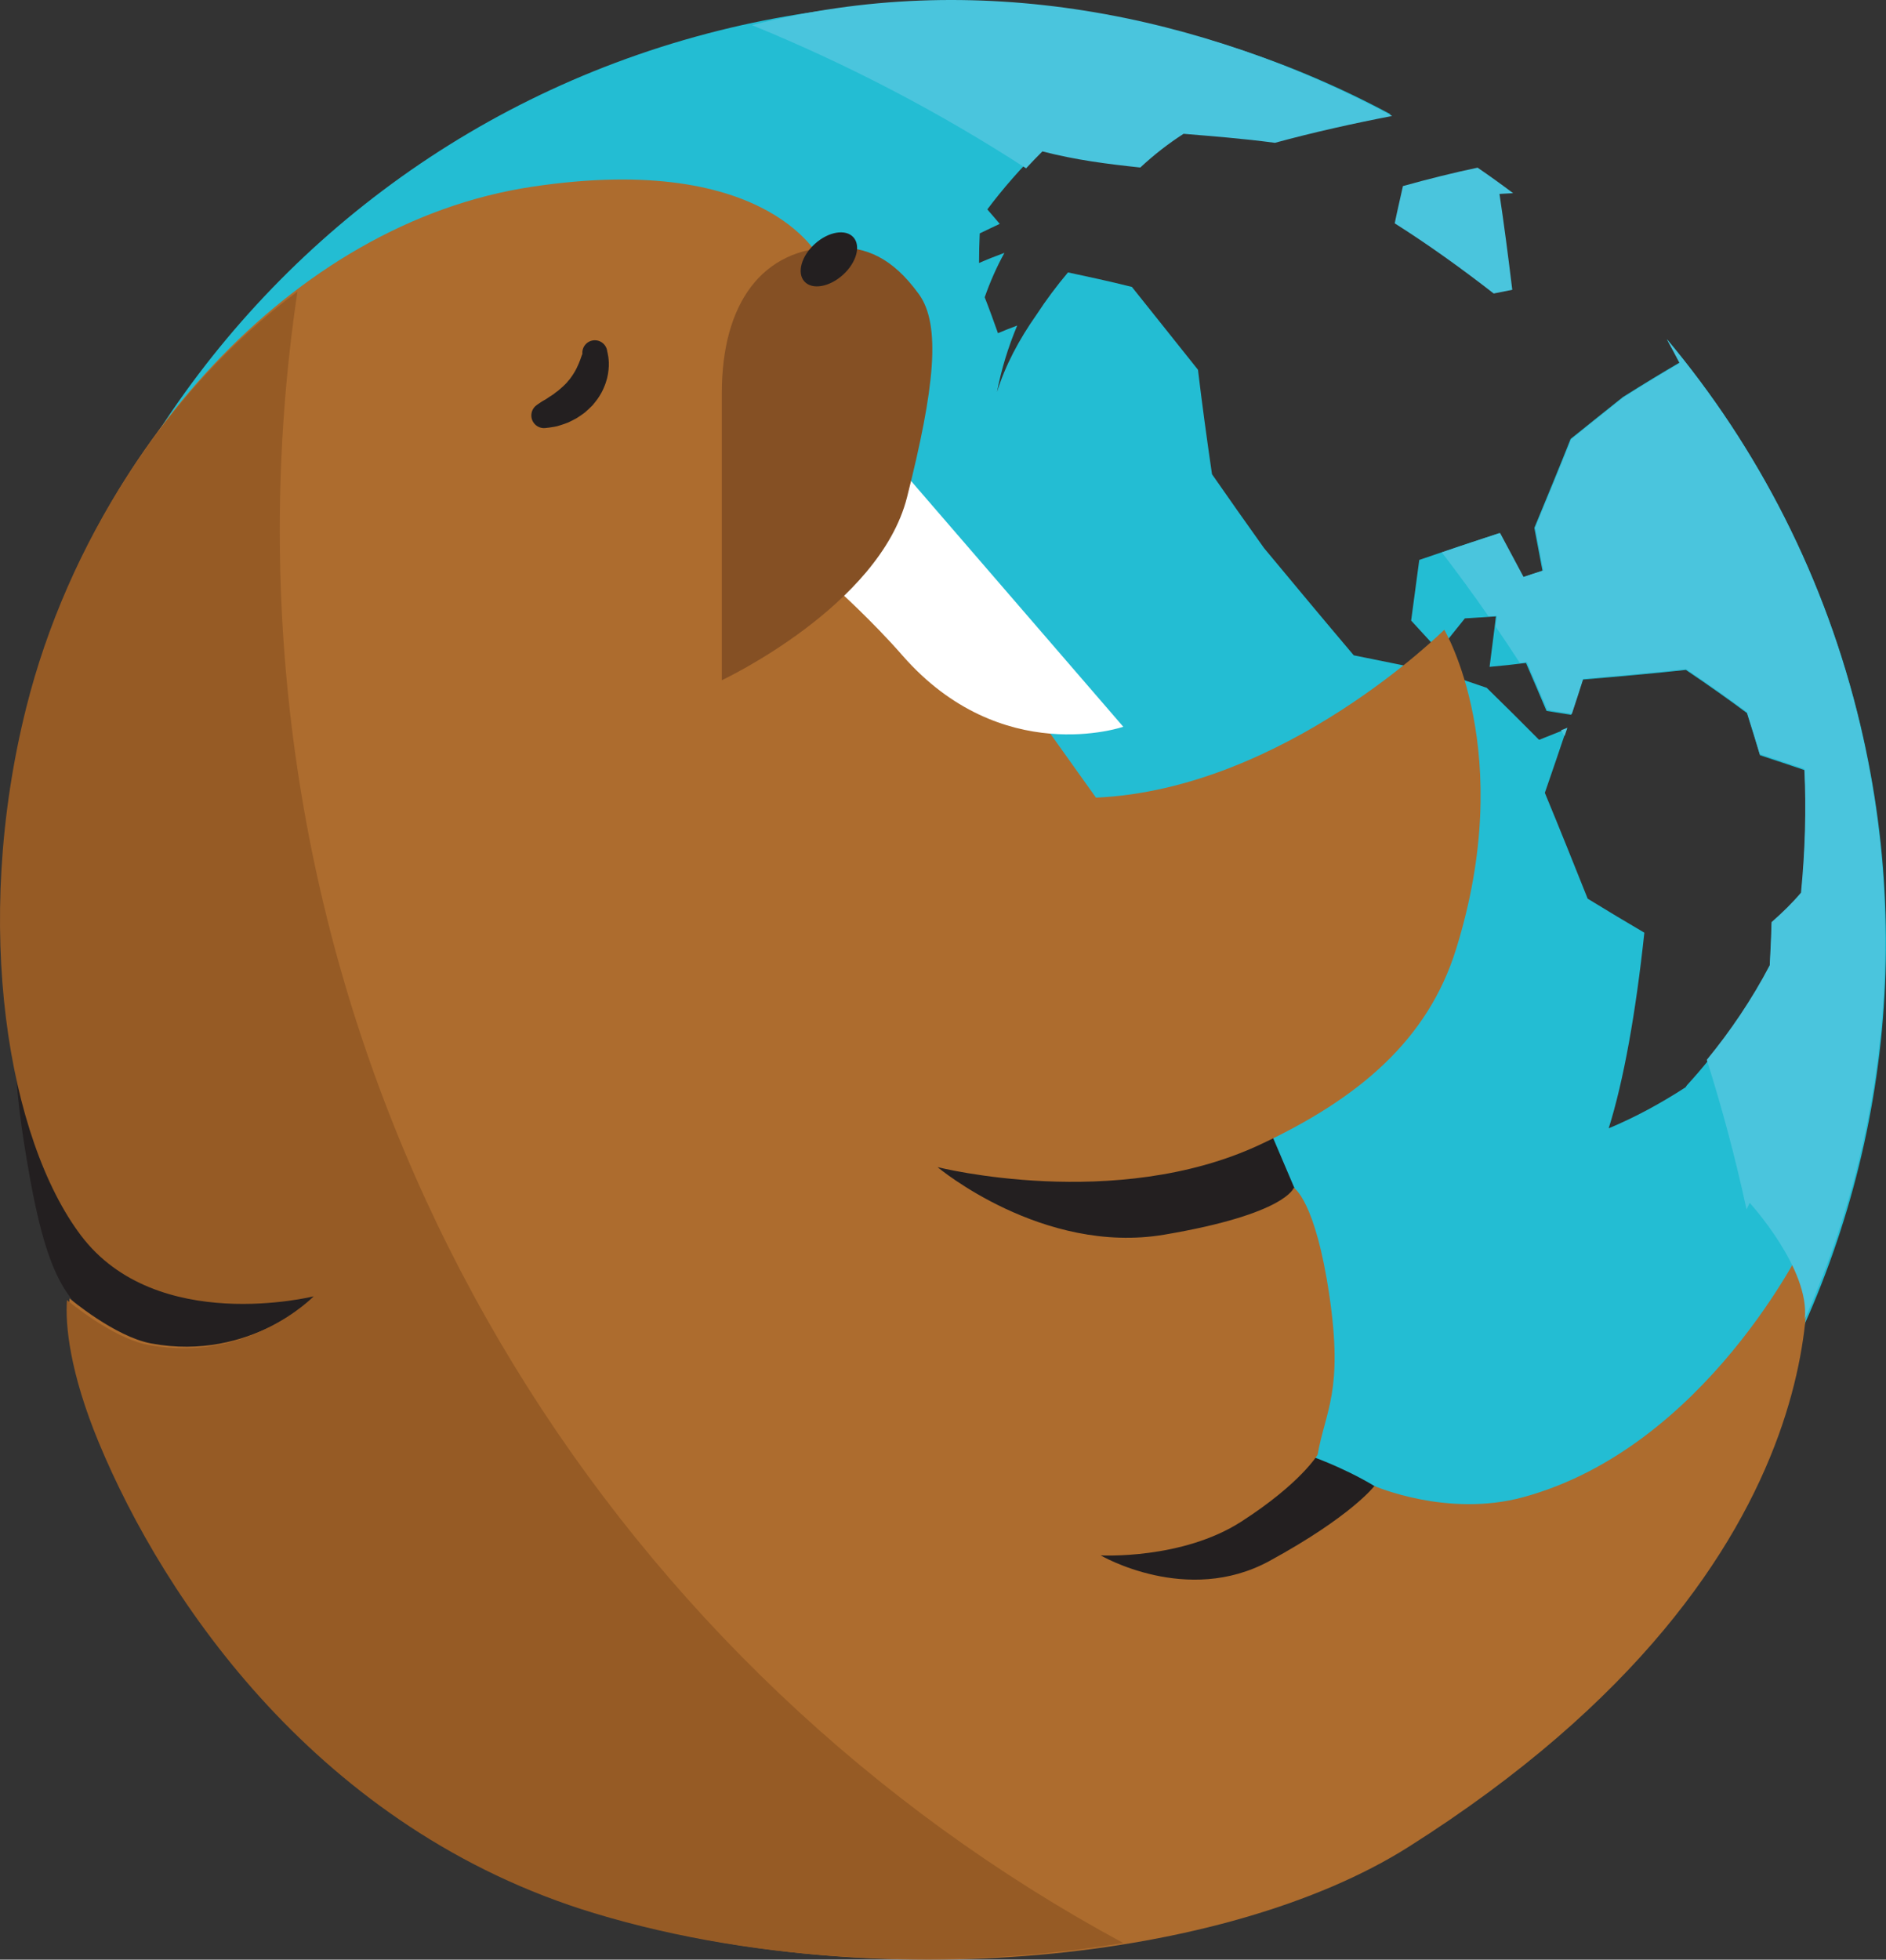 <?xml version="1.0" encoding="utf-8"?>
<!-- Generator: Adobe Illustrator 17.0.2, SVG Export Plug-In . SVG Version: 6.00 Build 0)  -->
<!DOCTYPE svg PUBLIC "-//W3C//DTD SVG 1.1//EN" "http://www.w3.org/Graphics/SVG/1.1/DTD/svg11.dtd">
<svg version="1.1" id="Layer_1" xmlns="http://www.w3.org/2000/svg" xmlns:xlink="http://www.w3.org/1999/xlink" x="0px" y="0px"
	 width="559.628px" height="581.237px" viewBox="0 0 559.628 581.237" enable-background="new 0 0 559.628 581.237"
	 xml:space="preserve">
<rect x="0" y="0" width="559.628" height="581.237" fill="#333333" stroke="none"/>
<g>
	<g>
		<path fill="#23BDD3" d="M552.076,215.227c-10.342-43.704-30.5-82.493-57.512-114.707c1.275,2.34,2.559,4.677,3.777,7.034
			c-4.807,2.813-10.43,6.19-16.799,10.225c-4.76,3.774-9.92,7.934-15.504,12.416c-3.305,8.338-6.959,17.185-10.76,26.38
			c0.789,4.231,1.602,8.433,2.42,12.738c-1.908,0.639-3.889,1.235-5.891,1.939c-2.33-4.368-4.654-8.768-6.998-13.1
			c-7.703,2.503-15.652,5.169-23.674,7.927c-0.818,5.949-1.578,11.989-2.41,17.986c2.756,2.998,5.514,5.978,8.268,9.006
			c2.539-3.249,5.098-6.506,7.682-9.658c3.061-0.212,6.213-0.401,9.203-0.581c-0.57,4.994-1.27,9.984-1.879,14.961
			c3.613-0.319,7.221-0.704,10.799-1.16c2.057,4.766,4.115,9.511,6.096,14.225c2.459,0.411,4.93,0.789,7.318,1.17
			c1.15-3.495,2.301-6.966,3.4-10.46c11.277-0.945,21.715-1.891,30.643-2.862c6.861,4.619,12.949,8.951,18.127,12.803
			c1.346,4.192,2.613,8.393,3.85,12.497c5.922,1.969,10.357,3.416,13.27,4.433c0.58,11.868,0.228,24.395-1.004,36.866
			c-2.49,2.96-5.463,5.884-8.779,8.788c-0.084,4.4-0.312,8.664-0.537,12.839c-6.74,12.885-15.365,24.848-24.617,34.956
			c-0.166,0.199-0.254,0.401-0.406,0.603c-7.221,4.671-14.803,8.84-22.815,12.171c4.42-14.048,8.051-34.281,10.58-58.026
			c-5.312-3.116-10.893-6.448-16.815-10.085c-3.971-9.941-8.189-20.493-12.709-31.396c2.215-6.343,4.342-12.696,6.477-18.984
			c-2.709,1.069-5.424,2.19-8.185,3.266c-5.025-5.059-10.229-10.254-15.541-15.431c-3.955-1.336-7.967-2.731-11.967-4.058
			c-9.156-1.848-18.412-3.765-27.484-5.577c-9.162-10.812-18.094-21.556-26.621-31.807c-5.381-7.546-10.574-14.887-15.443-21.911
			c-1.57-10.707-2.986-21.142-4.16-30.979c-7.242-9.146-13.822-17.268-19.611-24.574c-6.855-1.719-13.146-3.061-18.961-4.303
			c-3.377,4.009-6.553,8.26-9.356,12.566c-5.195,7.376-9.307,15.124-11.711,22.921c1.268-6.669,3.295-13.273,6-19.729
			c-2.051,0.768-3.943,1.511-5.711,2.267c-1.258-3.532-2.539-7.106-3.938-10.652c1.603-4.556,3.541-8.976,5.861-13.182
			c-2.627,0.993-5.125,1.944-7.537,3.019c0-2.997,0.078-5.883,0.203-8.781c1.949-0.911,3.928-1.916,5.935-2.828
			c-1.131-1.369-2.406-2.793-3.684-4.288c4.717-6.294,9.918-12.176,15.434-17.642c9.955,2.57,19.166,3.737,29.184,4.803
			c4.195-3.912,8.549-7.254,12.9-10.044c8.424,0.712,17.391,1.374,27.215,2.684c11.715-3.185,23.449-5.779,34.955-8.002
			C354.771,2.817,285.746-8.093,216.764,8.23C66.984,43.671-25.666,193.775,9.769,343.543
			c35.438,149.762,185.531,242.438,335.309,206.994C494.851,515.099,587.512,364.994,552.076,215.227z"/>
	</g>
</g>
<g>
	<path fill="#231F20" d="M4.781,316.414c0,0-0.275,8.902,4.174,33.378c4.449,24.476,8.899,31.431,13.627,37.271
		c4.73,5.841,32.82,25.033,62.584,8.898c29.764-16.128,16.689-15.294,16.689-15.294S11.18,355.075,4.781,316.414z"/>
	<path fill="#231F20" d="M388.07,431.569c0,0,10.012,3.338,19.748,9.179c9.736,5.842-26.576,29.643-51.732,30.875
		c-28.373,1.389-30.875-10.848-30.875-10.848S381.672,452.985,388.07,431.569z"/>
	<path fill="#231F20" d="M376.945,335.606l7.23,16.966c0,0-7.51,20.581-48.676,18.078c-41.164-2.504-58.688-25.034-58.688-25.034
		S351.633,354.241,376.945,335.606z"/>
	<path fill="#AD6C2E" d="M417.906,547.825c-53.998,34.134-158.246,44.591-240.322,19.727
		C95.541,542.72,49.514,474.295,30.086,427.495c-8.709-21.024-10.01-35.145-9.453-42.381c0,0,13.41,11.337,24.199,13.352
		c29.764,5.567,49.232-14.46,49.232-14.46s-46.729,11.683-69.26-18.082C3.332,337.555-7.865,274.16,8.523,208.737
		C27.182,134.37,86.195,66.18,157.824,55.4c71.594-10.783,86.082,22.361,86.082,22.361l-0.436,0.87
		c1.736,0.098,8.057-3.305,9.926-2.872c20.693,4.974,21.018,28.039,12.871,60.012c-0.969,3.873-2.102,7.644-3.338,11.285
		l3.397,7.031l58.881,82.497c55.908-2.503,103.344-49.796,103.344-49.796s21.762,36.315,3.467,94.857
		c-8.346,26.703-28.656,44.073-58.135,57.857c-42.834,20.023-95.686,6.676-95.686,6.676s31.156,26.141,67.314,20.023
		c36.158-6.118,38.385-13.908,38.385-13.908s6.398,3.618,10.57,31.987c4.172,28.372-1.16,34.037-3.498,47.192
		c0,0-4.996,8.488-22.646,19.845c-17.65,11.35-41.723,10.013-41.723,10.013s25.588,15.02,50.066,1.669
		c24.479-13.351,31.152-22.25,31.152-22.25s21.617,9.434,44.094,3.338c54.371-14.746,83.576-75.659,83.576-75.659
		S553.846,461.883,417.906,547.825z"/>
</g>
<path fill="#FFFFFF" d="M333.31,215.563c0,0-36.143,12.481-65.572-21.194c-8.889-10.18-19.301-19.534-19.301-19.534
	s8.225-3.087,15.395-15.213c6.301-10.655,5.467-18.166,5.467-18.166L333.31,215.563z"/>
<path fill="#855024" d="M269.137,147.5c-8.182,32.341-54.951,54.252-54.951,54.252s0-35.32,0-85.237
	c0-26.246,11.773-43.189,33.881-43.189c8.885,0,16.559,2.877,24.57,13.893C279.312,96.396,277.318,115.158,269.137,147.5z"/>
<path fill="#231F20" d="M250.109,81.534c-4.008,3.621-9.127,4.497-11.42,1.954c-2.303-2.544-0.906-7.541,3.109-11.164
	c4.016-3.625,9.119-4.499,11.424-1.953C255.521,72.913,254.125,77.911,250.109,81.534z"/>
<path fill="#231F20" d="M180.196,104.33c0,0.025,0.034,0.034,0.097,0.37c0.072,0.335,0.153,0.722,0.217,1.179
	c0.119,0.929,0.243,2.254,0.056,3.819c-0.142,1.566-0.552,3.405-1.369,5.237c-0.381,0.932-0.861,1.853-1.448,2.734
	c-0.547,0.91-1.258,1.711-1.925,2.546c-0.753,0.739-1.509,1.489-2.297,2.148c-0.821,0.603-1.64,1.2-2.457,1.691
	c-0.824,0.469-1.655,0.855-2.425,1.236c-0.781,0.333-1.548,0.558-2.239,0.791c-1.385,0.512-2.578,0.585-3.395,0.736
	c-0.822,0.111-1.291,0.151-1.291,0.151c-2.068,0.164-3.882-1.384-4.046-3.453c-0.106-1.353,0.517-2.595,1.54-3.339l0.463-0.335
	c0,0,0.318-0.23,0.871-0.586c0.535-0.381,1.396-0.756,2.238-1.387c0.438-0.284,0.906-0.588,1.406-0.912
	c0.455-0.355,0.909-0.742,1.42-1.077c0.934-0.773,1.848-1.597,2.658-2.481c0.338-0.486,0.811-0.878,1.105-1.378
	c0.323-0.477,0.688-0.926,0.948-1.415c0.586-0.952,1.049-1.915,1.413-2.785c0.373-0.87,0.617-1.631,0.799-2.149
	c0.08-0.27,0.165-0.455,0.208-0.512c0.06-0.051,0.061-0.25,0.067-0.221c-0.168-2.041,1.348-3.831,3.384-4
	C178.238,100.769,180.029,102.289,180.196,104.33z"/>
<g>
	<path fill="#965B25" d="M83.017,157.239c0-24.048,1.802-47.674,5.244-70.763c-38.876,28.925-68.278,74.795-80.45,123.309
		c-16.339,65.213-5.178,128.408,16.23,156.686c22.456,29.667,69.037,18.023,69.037,18.023s-19.402,19.963-49.077,14.417
		C33.25,396.898,19.879,385.6,19.879,385.6c-0.55,7.211,0.744,21.285,9.426,42.246c19.362,46.65,65.244,114.855,147.026,139.613
		c49.563,15.014,107.226,17.088,156.962,8.838C184.283,495.928,83.017,338.415,83.017,157.239z"/>
</g>
<g>
	<path fill="none" d="M453.067,196.396c-0.696,0.088-1.4,0.142-2.1,0.225c2.344,3.628,4.65,7.283,6.9,10.977
		C456.285,203.875,454.687,200.148,453.067,196.396z"/>
	<path fill="none" d="M444.181,182.656c-0.814,0.048-1.657,0.101-2.491,0.15c0.701,1.01,1.407,2.015,2.1,3.03
		C443.92,184.776,444.062,183.717,444.181,182.656z"/>
	<path fill="none" d="M465.088,215.844c-0.28,0.833-0.563,1.674-0.848,2.51c17.32,30.132,31.52,62.279,42.213,95.99
		c6.973-8.489,13.402-17.977,18.675-28.05c0.22-4.16,0.443-8.404,0.533-12.784c3.298-2.889,6.258-5.801,8.742-8.747
		c1.226-12.417,1.577-24.888,0.999-36.703c-2.901-1.011-7.317-2.453-13.212-4.416c-1.231-4.082-2.491-8.264-3.831-12.441
		c-5.157-3.836-11.214-8.148-18.045-12.747c-8.894,0.967-19.281,1.908-30.512,2.85c-1.094,3.48-2.237,6.936-3.379,10.415
		c-2.202-0.352-4.475-0.702-6.739-1.076c1.184,1.977,2.361,3.958,3.518,5.952C463.829,216.346,464.463,216.09,465.088,215.844z"/>
	<path fill="#4AC5DD" d="M463.204,216.597c0.341,0.588,0.696,1.167,1.037,1.757c0.284-0.836,0.568-1.676,0.848-2.51
		C464.463,216.09,463.829,216.346,463.204,216.597z"/>
	<path fill="#4AC5DD" d="M551.902,214.903c-10.295-43.51-30.36-82.125-57.254-114.197c1.267,2.33,2.548,4.657,3.76,7.003
		c-4.788,2.801-10.385,6.164-16.729,10.18c-4.733,3.755-9.871,7.899-15.429,12.36c-3.294,8.302-6.931,17.107-10.717,26.261
		c0.786,4.214,1.598,8.396,2.408,12.684c-1.899,0.635-3.869,1.229-5.858,1.93c-2.323-4.348-4.639-8.729-6.968-13.044
		c-5.643,1.836-11.444,3.779-17.283,5.761c4.764,6.207,9.386,12.529,13.857,18.965c0.833-0.05,1.676-0.102,2.491-0.15
		c-0.118,1.061-0.26,2.12-0.391,3.18c2.436,3.564,4.833,7.156,7.177,10.786c0.701-0.083,1.404-0.137,2.1-0.225
		c1.619,3.752,3.218,7.479,4.8,11.202c0.616,1.01,1.21,2.033,1.818,3.046c2.264,0.374,4.537,0.724,6.739,1.076
		c1.141-3.478,2.285-6.935,3.379-10.415c11.231-0.941,21.618-1.882,30.512-2.85c6.831,4.6,12.888,8.911,18.045,12.747
		c1.34,4.177,2.6,8.358,3.831,12.441c5.896,1.963,10.312,3.405,13.212,4.416c0.578,11.815,0.227,24.287-0.999,36.703
		c-2.484,2.945-5.444,5.858-8.742,8.747c-0.09,4.38-0.312,8.623-0.533,12.784c-5.273,10.074-11.702,19.561-18.675,28.05
		c4.601,14.51,8.538,29.313,11.797,44.372c0.601-1.238,0.928-1.951,0.928-1.951s17.962,19.608,16.352,34.492
		C559.318,337.741,566.426,276.299,551.902,214.903z"/>
	<path fill="#4AC5DD" d="M309.31,44.904c9.909,2.56,19.08,3.721,29.053,4.782c4.177-3.894,8.512-7.223,12.841-9.999
		c8.389,0.709,17.316,1.367,27.099,2.671c11.657-3.169,23.342-5.752,34.797-7.965C356.91,4.207,289.425-9.713,223.15,7.465
		c28.542,11.653,55.748,25.896,81.318,42.46C306.057,48.219,307.662,46.536,309.31,44.904z"/>
	<path fill="#4AC5DD" d="M448.732,85.952c-1.26-10.389-2.515-19.961-3.793-28.43c1.362-0.091,2.695-0.154,4.042-0.227
		c-3.459-2.602-6.971-5.129-10.539-7.566c-7.189,1.504-14.567,3.36-22.148,5.46c-0.767,3.491-1.634,7.093-2.444,11.054
		c9.528,6.025,19.449,13.081,29.373,20.814C445.04,86.691,446.927,86.313,448.732,85.952z"/>
	<path fill="#4AC5DD" d="M459.685,210.645c-0.609-1.014-1.203-2.036-1.818-3.046c0.417,0.984,0.857,1.978,1.269,2.959
		C459.32,210.588,459.5,210.614,459.685,210.645z"/>
</g>
</svg>
